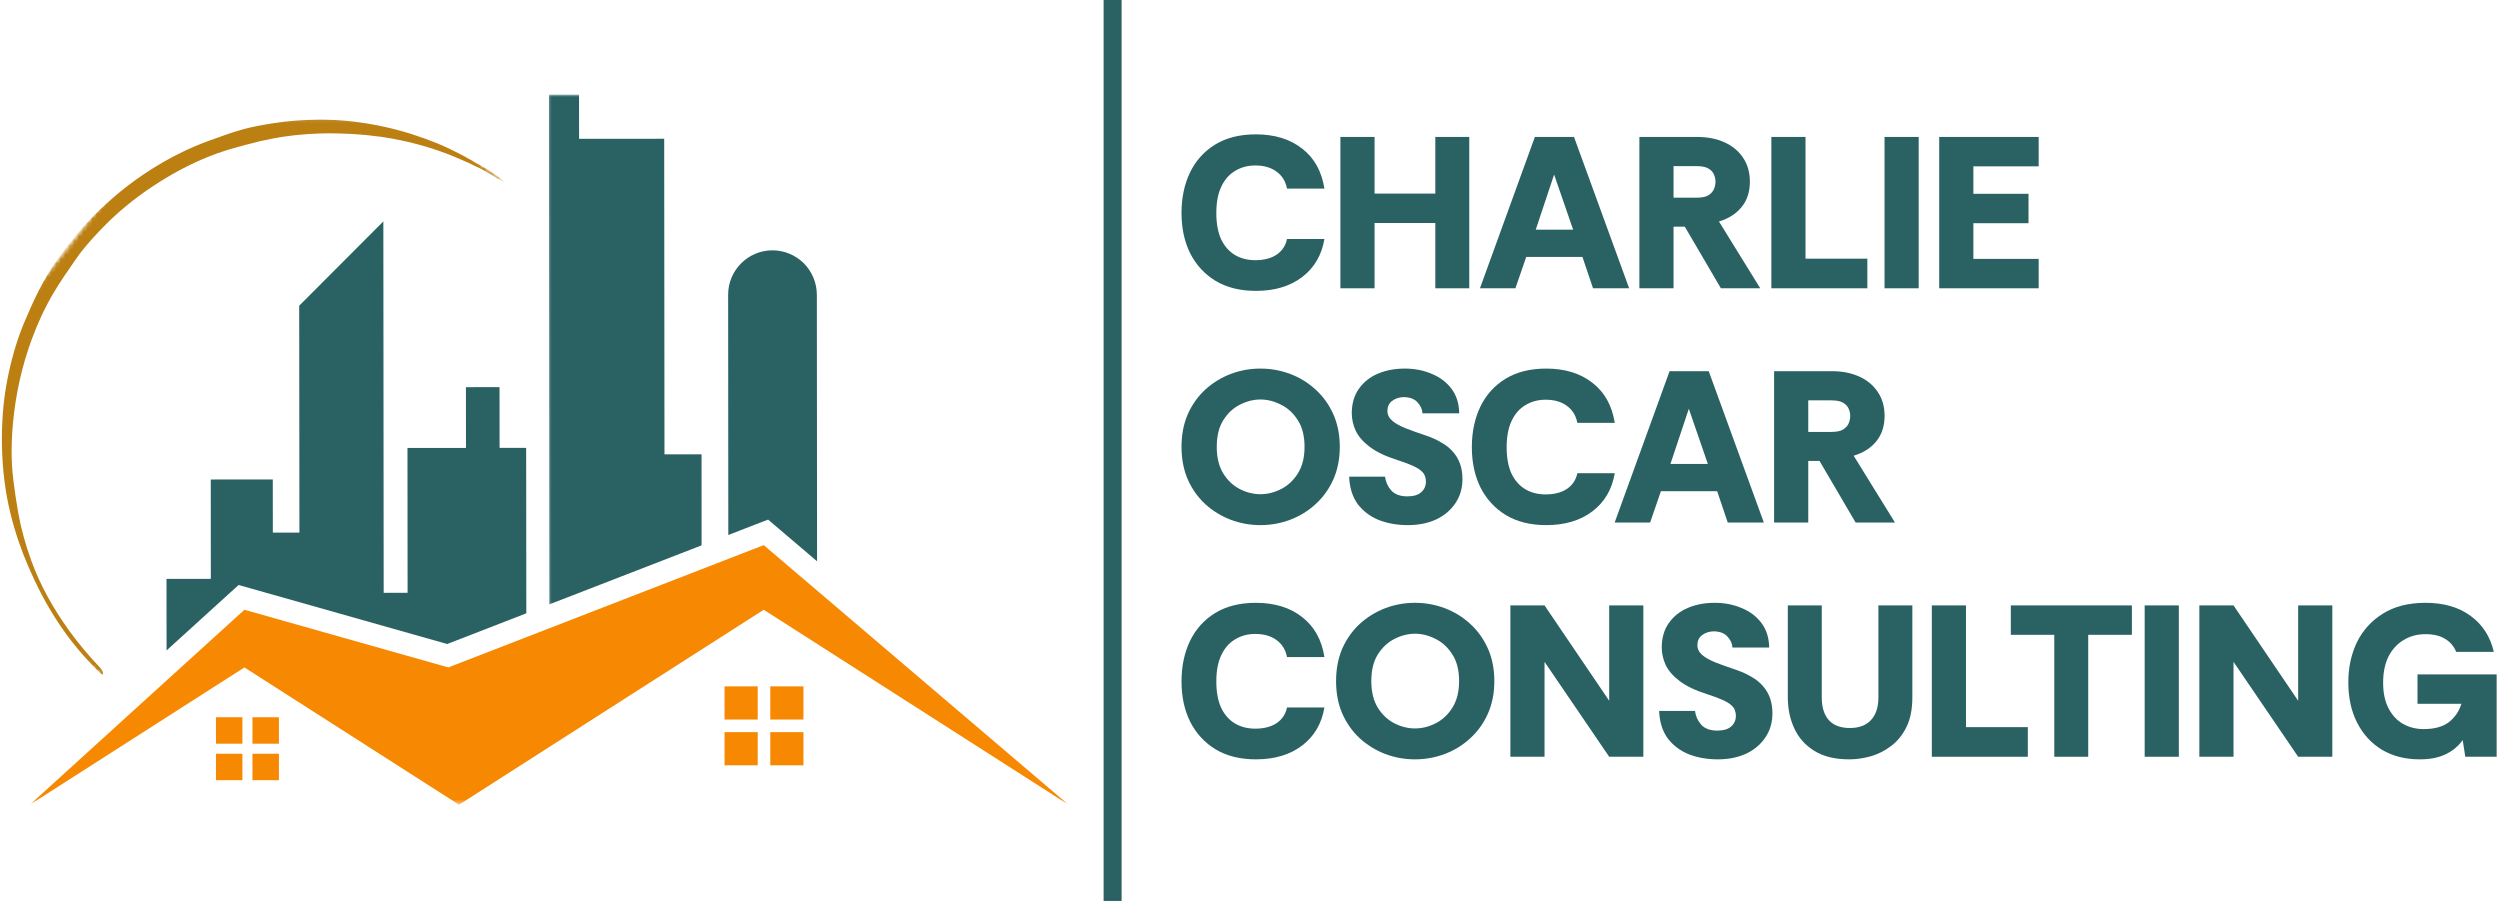 <svg width="555" height="200" viewBox="0 0 555 200" fill="none" xmlns="http://www.w3.org/2000/svg">
<path d="M161.685 118.77L161.648 65.424C161.636 60.002 166.056 55.582 171.478 55.569C174.195 55.569 176.648 56.683 178.45 58.447C180.219 60.237 181.328 62.694 181.341 65.412L181.39 124.609L172.748 117.253L170.513 115.352L167.759 116.412L161.685 118.77Z" fill="#2A6264"/>
<path d="M116.845 136.154L99.275 142.97L55.606 130.612L52.975 129.87L50.938 131.709L36.977 144.401L36.965 128.881V128.514L46.803 128.501L46.791 106.45L60.558 106.438L60.57 118.239H66.471L66.421 67.869L85.104 49.149L85.178 131.61L90.485 131.598L90.46 99.437H103.448L103.436 85.954L110.895 85.941L110.907 99.424H116.807L116.845 136.154Z" fill="#2A6264"/>
<mask id="mask0_152_65" style="mask-type:luminance" maskUnits="userSpaceOnUse" x="121" y="21" width="36" height="114">
<path d="M121.389 21H156.222V134.818H121.389V21Z" fill="white"/>
</mask>
<g mask="url(#mask0_152_65)">
<path d="M155.785 121.055L121.958 134.167L121.871 21H128.546L128.559 30.817L147.452 30.805L147.513 100.855H155.772L155.785 121.055Z" fill="#2A6264"/>
</g>
<path d="M53.816 165.1H47.945V159.228H53.816V165.1Z" fill="#F78802"/>
<path d="M61.919 165.1H56.043V159.228H61.919V165.1Z" fill="#F78802"/>
<path d="M53.816 173.202H47.945V167.33H53.816V173.202Z" fill="#F78802"/>
<path d="M61.919 173.202H56.043V167.33H61.919V173.202Z" fill="#F78802"/>
<path d="M168.212 159.739H160.848V152.375H168.212V159.739Z" fill="#F78802"/>
<path d="M178.367 159.739H171.007V152.375H178.367V159.739Z" fill="#F78802"/>
<path d="M168.212 169.899H160.848V162.535H168.212V169.899Z" fill="#F78802"/>
<path d="M178.367 169.899H171.007V162.535H178.367V169.899Z" fill="#F78802"/>
<mask id="mask1_152_65" style="mask-type:luminance" maskUnits="userSpaceOnUse" x="6" y="120" width="231" height="59">
<path d="M6.626 120.041H237V178.541H6.626V120.041Z" fill="white"/>
</mask>
<g mask="url(#mask1_152_65)">
<path d="M237.194 178.648L180.512 142.38L169.548 135.367L133.635 158.341L101.906 178.648L63.803 154.28L54.262 148.169L36.977 159.228L6.63 178.648L36.977 151.068L54.262 135.367L99.523 148.169L116.845 141.453L121.97 139.465L155.797 126.353L161.685 124.069L169.548 121.018L181.39 131.103L237.194 178.648Z" fill="#F78802"/>
</g>
<mask id="mask2_152_65" style="mask-type:luminance" maskUnits="userSpaceOnUse" x="0" y="26" width="113" height="125">
<path d="M0 26.096H112.944V150.652H0V26.096Z" fill="white"/>
</mask>
<g mask="url(#mask2_152_65)">
<mask id="mask3_152_65" style="mask-type:luminance" maskUnits="userSpaceOnUse" x="-29" y="-2" width="141" height="154">
<path d="M111.983 40.223L24.344 151.579L-28.537 109.959L59.107 -1.397L111.983 40.223Z" fill="white"/>
</mask>
<g mask="url(#mask3_152_65)">
<mask id="mask4_152_65" style="mask-type:luminance" maskUnits="userSpaceOnUse" x="-29" y="-2" width="141" height="154">
<path d="M111.983 40.223L24.344 151.579L-28.537 109.959L59.107 -1.397L111.983 40.223Z" fill="white"/>
</mask>
<g mask="url(#mask4_152_65)">
<path d="M111.839 40.318C111.476 40.14 111.101 39.979 110.751 39.777C109.378 38.986 108.046 38.111 106.632 37.407C104.801 36.487 102.921 35.65 101.028 34.858C96.55 32.982 91.903 31.667 87.137 30.789C83.187 30.063 79.204 29.721 75.192 29.622C72.235 29.552 69.291 29.646 66.356 29.931C62.36 30.314 58.431 31.073 54.563 32.154C53.145 32.549 51.71 32.908 50.308 33.349C49.009 33.757 47.723 34.211 46.457 34.714C41.971 36.504 37.749 38.804 33.733 41.48C29.556 44.263 25.705 47.451 22.253 51.096C20.324 53.133 18.431 55.211 16.844 57.532C15.161 59.985 13.434 62.414 11.921 64.97C9.966 68.269 8.366 71.753 7.039 75.361C4.845 81.323 3.489 87.471 2.895 93.784C2.499 97.977 2.437 102.174 2.94 106.364C3.237 108.817 3.592 111.27 4.02 113.703C4.668 117.352 5.661 120.915 6.923 124.399C8.964 130.039 11.888 135.202 15.392 140.051C17.462 142.912 19.73 145.613 22.167 148.173C22.567 148.598 22.901 149.052 22.905 149.798C22.666 149.683 22.484 149.641 22.365 149.53C18.736 146.058 15.553 142.215 12.795 138.018C10.251 134.146 8.131 130.048 6.301 125.805C4.643 121.97 3.307 118.024 2.313 113.955C1.118 109.064 0.54 104.117 0.437 99.09C0.33 94.039 0.693 89.025 1.674 84.069C2.52 79.806 3.691 75.629 5.369 71.617C6.395 69.16 7.488 66.723 8.688 64.344C10.04 61.663 11.661 59.12 13.417 56.683C15.574 53.685 17.924 50.84 20.517 48.197C24.455 44.193 28.756 40.66 33.493 37.65C37.592 35.044 41.905 32.863 46.477 31.218C48.935 30.335 51.388 29.416 53.899 28.719C56.064 28.117 58.299 27.738 60.521 27.379C63.956 26.822 67.428 26.591 70.908 26.566C75.827 26.538 80.676 27.123 85.471 28.183C89.471 29.069 93.359 30.306 97.144 31.857C98.835 32.549 100.488 33.353 102.113 34.19C103.766 35.04 105.366 35.996 106.986 36.912C107.638 37.279 108.314 37.617 108.932 38.033C109.947 38.714 110.92 39.447 111.913 40.161C111.889 40.214 111.864 40.264 111.839 40.318Z" fill="#BB7F12"/>
</g>
</g>
</g>
<path fill-rule="evenodd" clip-rule="evenodd" d="M245 200L245 -1.74846e-07L249 0L249 200L245 200Z" fill="#2A6264"/>
<path d="M430.506 64V30.4H452.586V36.928H438.09V43.024H450.33V49.552H438.09V57.472H452.586V64H430.506Z" fill="#2A6264"/>
<path d="M418.366 64V30.4H425.95V64H418.366Z" fill="#2A6264"/>
<path d="M393.24 64V30.4H400.824V57.424H414.552V64H393.24Z" fill="#2A6264"/>
<path d="M363.943 64V30.4H376.759C379.063 30.4 381.095 30.8 382.855 31.6C384.615 32.4 385.991 33.552 386.983 35.056C387.975 36.528 388.471 38.288 388.471 40.336C388.471 42.576 387.863 44.448 386.647 45.952C385.431 47.456 383.751 48.528 381.607 49.168L390.775 64H382.039L374.023 50.32H371.527V64H363.943ZM371.527 43.888H376.615C377.799 43.888 378.679 43.712 379.255 43.36C379.863 42.976 380.279 42.512 380.503 41.968C380.727 41.424 380.839 40.88 380.839 40.336C380.839 39.792 380.727 39.264 380.503 38.752C380.279 38.208 379.863 37.76 379.255 37.408C378.679 37.056 377.799 36.88 376.615 36.88H371.527V43.888Z" fill="#2A6264"/>
<path d="M328.549 64L340.741 30.4H349.429L361.669 64H353.653L351.301 57.04H338.821L336.421 64H328.549ZM340.933 50.992H349.237L345.013 38.752L340.933 50.992Z" fill="#2A6264"/>
<path d="M297.568 64V30.4H305.152V42.976H318.64V30.4H326.176V64H318.64V49.504H305.152V64H297.568Z" fill="#2A6264"/>
<path d="M278.808 64.576C275.32 64.576 272.344 63.84 269.88 62.368C267.416 60.864 265.528 58.816 264.216 56.224C262.936 53.632 262.296 50.656 262.296 47.296C262.296 43.936 262.92 40.944 264.168 38.32C265.448 35.664 267.32 33.584 269.784 32.08C272.248 30.576 275.256 29.824 278.808 29.824C282.968 29.824 286.392 30.88 289.08 32.992C291.768 35.072 293.416 38.032 294.024 41.872H285.72C285.4 40.24 284.616 38.976 283.368 38.08C282.152 37.184 280.584 36.736 278.664 36.736C277 36.736 275.512 37.136 274.2 37.936C272.888 38.704 271.864 39.872 271.128 41.44C270.392 42.976 270.024 44.928 270.024 47.296C270.024 49.6 270.376 51.536 271.08 53.104C271.816 54.64 272.84 55.808 274.152 56.608C275.464 57.376 276.968 57.76 278.664 57.76C280.584 57.76 282.152 57.36 283.368 56.56C284.616 55.728 285.4 54.56 285.72 53.056H294.024C293.416 56.64 291.768 59.456 289.08 61.504C286.392 63.552 282.968 64.576 278.808 64.576Z" fill="#2A6264"/>
<path d="M393.85 116V82.4H406.666C408.97 82.4 411.002 82.8 412.762 83.6C414.522 84.4 415.898 85.552 416.89 87.056C417.882 88.528 418.378 90.288 418.378 92.336C418.378 94.576 417.77 96.448 416.554 97.952C415.338 99.456 413.658 100.528 411.514 101.168L420.682 116H411.946L403.93 102.32H401.434V116H393.85ZM401.434 95.888H406.522C407.706 95.888 408.586 95.712 409.162 95.36C409.77 94.976 410.186 94.512 410.41 93.968C410.634 93.424 410.746 92.88 410.746 92.336C410.746 91.792 410.634 91.264 410.41 90.752C410.186 90.208 409.77 89.76 409.162 89.408C408.586 89.056 407.706 88.88 406.522 88.88H401.434V95.888Z" fill="#2A6264"/>
<path d="M358.455 116L370.647 82.4H379.335L391.575 116H383.559L381.207 109.04H368.727L366.327 116H358.455ZM370.839 102.992H379.143L374.919 90.752L370.839 102.992Z" fill="#2A6264"/>
<path d="M343.261 116.576C339.773 116.576 336.797 115.84 334.333 114.368C331.869 112.864 329.981 110.816 328.669 108.224C327.389 105.632 326.749 102.656 326.749 99.296C326.749 95.936 327.373 92.944 328.621 90.32C329.901 87.664 331.773 85.584 334.237 84.08C336.701 82.576 339.709 81.824 343.261 81.824C347.421 81.824 350.845 82.88 353.533 84.992C356.221 87.072 357.869 90.032 358.477 93.872H350.173C349.853 92.24 349.069 90.976 347.821 90.08C346.605 89.184 345.037 88.736 343.117 88.736C341.453 88.736 339.965 89.136 338.653 89.936C337.341 90.704 336.317 91.872 335.581 93.44C334.845 94.976 334.477 96.928 334.477 99.296C334.477 101.6 334.829 103.536 335.533 105.104C336.269 106.64 337.293 107.808 338.605 108.608C339.917 109.376 341.421 109.76 343.117 109.76C345.037 109.76 346.605 109.36 347.821 108.56C349.069 107.728 349.853 106.56 350.173 105.056H358.477C357.869 108.64 356.221 111.456 353.533 113.504C350.845 115.552 347.421 116.576 343.261 116.576Z" fill="#2A6264"/>
<path d="M312.522 116.576C310.154 116.576 307.994 116.192 306.042 115.424C304.122 114.624 302.57 113.44 301.386 111.872C300.234 110.272 299.61 108.256 299.514 105.824H307.482C307.61 106.944 308.058 107.952 308.826 108.848C309.626 109.744 310.826 110.192 312.426 110.192C313.802 110.192 314.826 109.888 315.498 109.28C316.202 108.672 316.554 107.872 316.554 106.88C316.554 106.432 316.474 106.016 316.314 105.632C316.186 105.248 315.914 104.88 315.498 104.528C315.082 104.144 314.442 103.76 313.578 103.376C312.746 102.992 311.626 102.576 310.218 102.128C307.594 101.296 305.546 100.32 304.074 99.2C302.602 98.08 301.562 96.88 300.954 95.6C300.378 94.32 300.09 93.008 300.09 91.664C300.122 89.488 300.666 87.68 301.722 86.24C302.778 84.768 304.186 83.664 305.946 82.928C307.706 82.192 309.674 81.824 311.85 81.824C314.026 81.824 316.01 82.208 317.802 82.976C319.626 83.712 321.098 84.816 322.218 86.288C323.338 87.76 323.914 89.584 323.946 91.76H315.786C315.754 90.896 315.386 90.08 314.682 89.312C313.978 88.544 312.938 88.16 311.562 88.16C310.57 88.192 309.722 88.48 309.018 89.024C308.346 89.536 308.01 90.272 308.01 91.232C308.01 92.064 308.362 92.784 309.066 93.392C309.77 94 310.762 94.56 312.042 95.072C313.354 95.584 314.874 96.128 316.602 96.704C317.914 97.152 319.066 97.68 320.058 98.288C321.082 98.864 321.93 99.552 322.602 100.352C323.274 101.12 323.786 102 324.138 102.992C324.49 103.984 324.666 105.104 324.666 106.352C324.666 108.4 324.138 110.192 323.082 111.728C322.058 113.264 320.634 114.464 318.81 115.328C316.986 116.16 314.89 116.576 312.522 116.576Z" fill="#2A6264"/>
<path d="M279.816 116.576C277.512 116.576 275.304 116.176 273.192 115.376C271.112 114.576 269.24 113.424 267.576 111.92C265.944 110.416 264.648 108.592 263.688 106.448C262.76 104.304 262.296 101.888 262.296 99.2C262.296 96.512 262.76 94.096 263.688 91.952C264.648 89.808 265.944 87.984 267.576 86.48C269.24 84.976 271.112 83.824 273.192 83.024C275.304 82.224 277.512 81.824 279.816 81.824C282.12 81.824 284.328 82.224 286.44 83.024C288.552 83.824 290.424 84.976 292.056 86.48C293.72 87.984 295.032 89.808 295.992 91.952C296.952 94.096 297.432 96.512 297.432 99.2C297.432 101.888 296.952 104.304 295.992 106.448C295.032 108.592 293.72 110.416 292.056 111.92C290.424 113.424 288.552 114.576 286.44 115.376C284.328 116.176 282.12 116.576 279.816 116.576ZM279.816 109.712C281.384 109.712 282.92 109.328 284.424 108.56C285.928 107.792 287.16 106.64 288.12 105.104C289.112 103.536 289.608 101.568 289.608 99.2C289.608 96.8 289.112 94.832 288.12 93.296C287.128 91.728 285.88 90.576 284.376 89.84C282.872 89.072 281.352 88.688 279.816 88.688C278.28 88.688 276.76 89.072 275.256 89.84C273.784 90.576 272.552 91.728 271.56 93.296C270.6 94.832 270.12 96.8 270.12 99.2C270.12 101.568 270.6 103.536 271.56 105.104C272.52 106.64 273.736 107.792 275.208 108.56C276.712 109.328 278.248 109.712 279.816 109.712Z" fill="#2A6264"/>
<path d="M537.167 168.576C533.999 168.576 531.215 167.872 528.815 166.464C526.447 165.024 524.607 163.024 523.295 160.464C521.983 157.904 521.327 154.912 521.327 151.488C521.327 148.192 521.967 145.216 523.247 142.56C524.559 139.904 526.479 137.792 529.007 136.224C531.567 134.624 534.719 133.824 538.463 133.824C542.495 133.824 545.823 134.784 548.447 136.704C551.103 138.624 552.831 141.296 553.631 144.72H545.279C544.767 143.472 543.951 142.512 542.831 141.84C541.711 141.136 540.255 140.784 538.463 140.784C536.639 140.784 535.023 141.216 533.615 142.08C532.207 142.912 531.087 144.128 530.255 145.728C529.455 147.328 529.055 149.28 529.055 151.584C529.055 153.824 529.455 155.712 530.255 157.248C531.055 158.784 532.127 159.936 533.471 160.704C534.847 161.472 536.367 161.856 538.031 161.856C540.431 161.856 542.303 161.344 543.647 160.32C544.991 159.264 545.919 157.904 546.431 156.24H536.687V149.712H554.255V168H547.295L546.719 164.304C545.727 165.68 544.447 166.736 542.879 167.472C541.343 168.208 539.439 168.576 537.167 168.576Z" fill="#2A6264"/>
<path d="M488.256 168V134.4H495.84L510.192 155.568V134.4H517.776V168H510.192L495.84 146.928V168H488.256Z" fill="#2A6264"/>
<path d="M476.116 168V134.4H483.7V168H476.116Z" fill="#2A6264"/>
<path d="M456.049 168V140.928H446.401V134.4H473.281V140.928H463.585V168H456.049Z" fill="#2A6264"/>
<path d="M428.865 168V134.4H436.449V161.424H450.177V168H428.865Z" fill="#2A6264"/>
<path d="M410.526 168.576C407.39 168.576 404.814 167.952 402.798 166.704C400.782 165.456 399.294 163.792 398.334 161.712C397.374 159.632 396.894 157.328 396.894 154.8V134.4H404.43V154.848C404.43 157.024 404.958 158.704 406.014 159.888C407.07 161.04 408.622 161.616 410.67 161.616C412.686 161.616 414.238 161.04 415.326 159.888C416.446 158.704 417.006 157.024 417.006 154.848V134.4H424.542V154.8C424.542 157.424 424.11 159.616 423.246 161.376C422.382 163.136 421.246 164.544 419.838 165.6C418.462 166.656 416.942 167.424 415.278 167.904C413.646 168.352 412.062 168.576 410.526 168.576Z" fill="#2A6264"/>
<path d="M381.334 168.576C378.966 168.576 376.806 168.192 374.854 167.424C372.934 166.624 371.382 165.44 370.198 163.872C369.046 162.272 368.422 160.256 368.326 157.824H376.294C376.422 158.944 376.87 159.952 377.638 160.848C378.438 161.744 379.638 162.192 381.238 162.192C382.614 162.192 383.638 161.888 384.31 161.28C385.014 160.672 385.366 159.872 385.366 158.88C385.366 158.432 385.286 158.016 385.126 157.632C384.998 157.248 384.726 156.88 384.31 156.528C383.894 156.144 383.254 155.76 382.39 155.376C381.558 154.992 380.438 154.576 379.03 154.128C376.406 153.296 374.358 152.32 372.886 151.2C371.414 150.08 370.374 148.88 369.766 147.6C369.19 146.32 368.902 145.008 368.902 143.664C368.934 141.488 369.478 139.68 370.534 138.24C371.59 136.768 372.998 135.664 374.758 134.928C376.518 134.192 378.486 133.824 380.662 133.824C382.838 133.824 384.822 134.208 386.614 134.976C388.438 135.712 389.91 136.816 391.03 138.288C392.15 139.76 392.726 141.584 392.758 143.76H384.598C384.566 142.896 384.198 142.08 383.494 141.312C382.79 140.544 381.75 140.16 380.374 140.16C379.382 140.192 378.534 140.48 377.83 141.024C377.158 141.536 376.822 142.272 376.822 143.232C376.822 144.064 377.174 144.784 377.878 145.392C378.582 146 379.574 146.56 380.854 147.072C382.166 147.584 383.686 148.128 385.414 148.704C386.726 149.152 387.878 149.68 388.87 150.288C389.894 150.864 390.742 151.552 391.414 152.352C392.086 153.12 392.598 154 392.95 154.992C393.302 155.984 393.478 157.104 393.478 158.352C393.478 160.4 392.95 162.192 391.894 163.728C390.87 165.264 389.446 166.464 387.622 167.328C385.798 168.16 383.702 168.576 381.334 168.576Z" fill="#2A6264"/>
<path d="M335.303 168V134.4H342.887L357.239 155.568V134.4H364.823V168H357.239L342.887 146.928V168H335.303Z" fill="#2A6264"/>
<path d="M314.128 168.576C311.824 168.576 309.616 168.176 307.504 167.376C305.424 166.576 303.552 165.424 301.888 163.92C300.256 162.416 298.96 160.592 298 158.448C297.072 156.304 296.608 153.888 296.608 151.2C296.608 148.512 297.072 146.096 298 143.952C298.96 141.808 300.256 139.984 301.888 138.48C303.552 136.976 305.424 135.824 307.504 135.024C309.616 134.224 311.824 133.824 314.128 133.824C316.432 133.824 318.64 134.224 320.752 135.024C322.864 135.824 324.736 136.976 326.368 138.48C328.032 139.984 329.344 141.808 330.304 143.952C331.264 146.096 331.744 148.512 331.744 151.2C331.744 153.888 331.264 156.304 330.304 158.448C329.344 160.592 328.032 162.416 326.368 163.92C324.736 165.424 322.864 166.576 320.752 167.376C318.64 168.176 316.432 168.576 314.128 168.576ZM314.128 161.712C315.696 161.712 317.232 161.328 318.736 160.56C320.24 159.792 321.472 158.64 322.432 157.104C323.424 155.536 323.92 153.568 323.92 151.2C323.92 148.8 323.424 146.832 322.432 145.296C321.44 143.728 320.192 142.576 318.688 141.84C317.184 141.072 315.664 140.688 314.128 140.688C312.592 140.688 311.072 141.072 309.568 141.84C308.096 142.576 306.864 143.728 305.872 145.296C304.912 146.832 304.432 148.8 304.432 151.2C304.432 153.568 304.912 155.536 305.872 157.104C306.832 158.64 308.048 159.792 309.52 160.56C311.024 161.328 312.56 161.712 314.128 161.712Z" fill="#2A6264"/>
<path d="M278.808 168.576C275.32 168.576 272.344 167.84 269.88 166.368C267.416 164.864 265.528 162.816 264.216 160.224C262.936 157.632 262.296 154.656 262.296 151.296C262.296 147.936 262.92 144.944 264.168 142.32C265.448 139.664 267.32 137.584 269.784 136.08C272.248 134.576 275.256 133.824 278.808 133.824C282.968 133.824 286.392 134.88 289.08 136.992C291.768 139.072 293.416 142.032 294.024 145.872H285.72C285.4 144.24 284.616 142.976 283.368 142.08C282.152 141.184 280.584 140.736 278.664 140.736C277 140.736 275.512 141.136 274.2 141.936C272.888 142.704 271.864 143.872 271.128 145.44C270.392 146.976 270.024 148.928 270.024 151.296C270.024 153.6 270.376 155.536 271.08 157.104C271.816 158.64 272.84 159.808 274.152 160.608C275.464 161.376 276.968 161.76 278.664 161.76C280.584 161.76 282.152 161.36 283.368 160.56C284.616 159.728 285.4 158.56 285.72 157.056H294.024C293.416 160.64 291.768 163.456 289.08 165.504C286.392 167.552 282.968 168.576 278.808 168.576Z" fill="#2A6264"/>
</svg>
